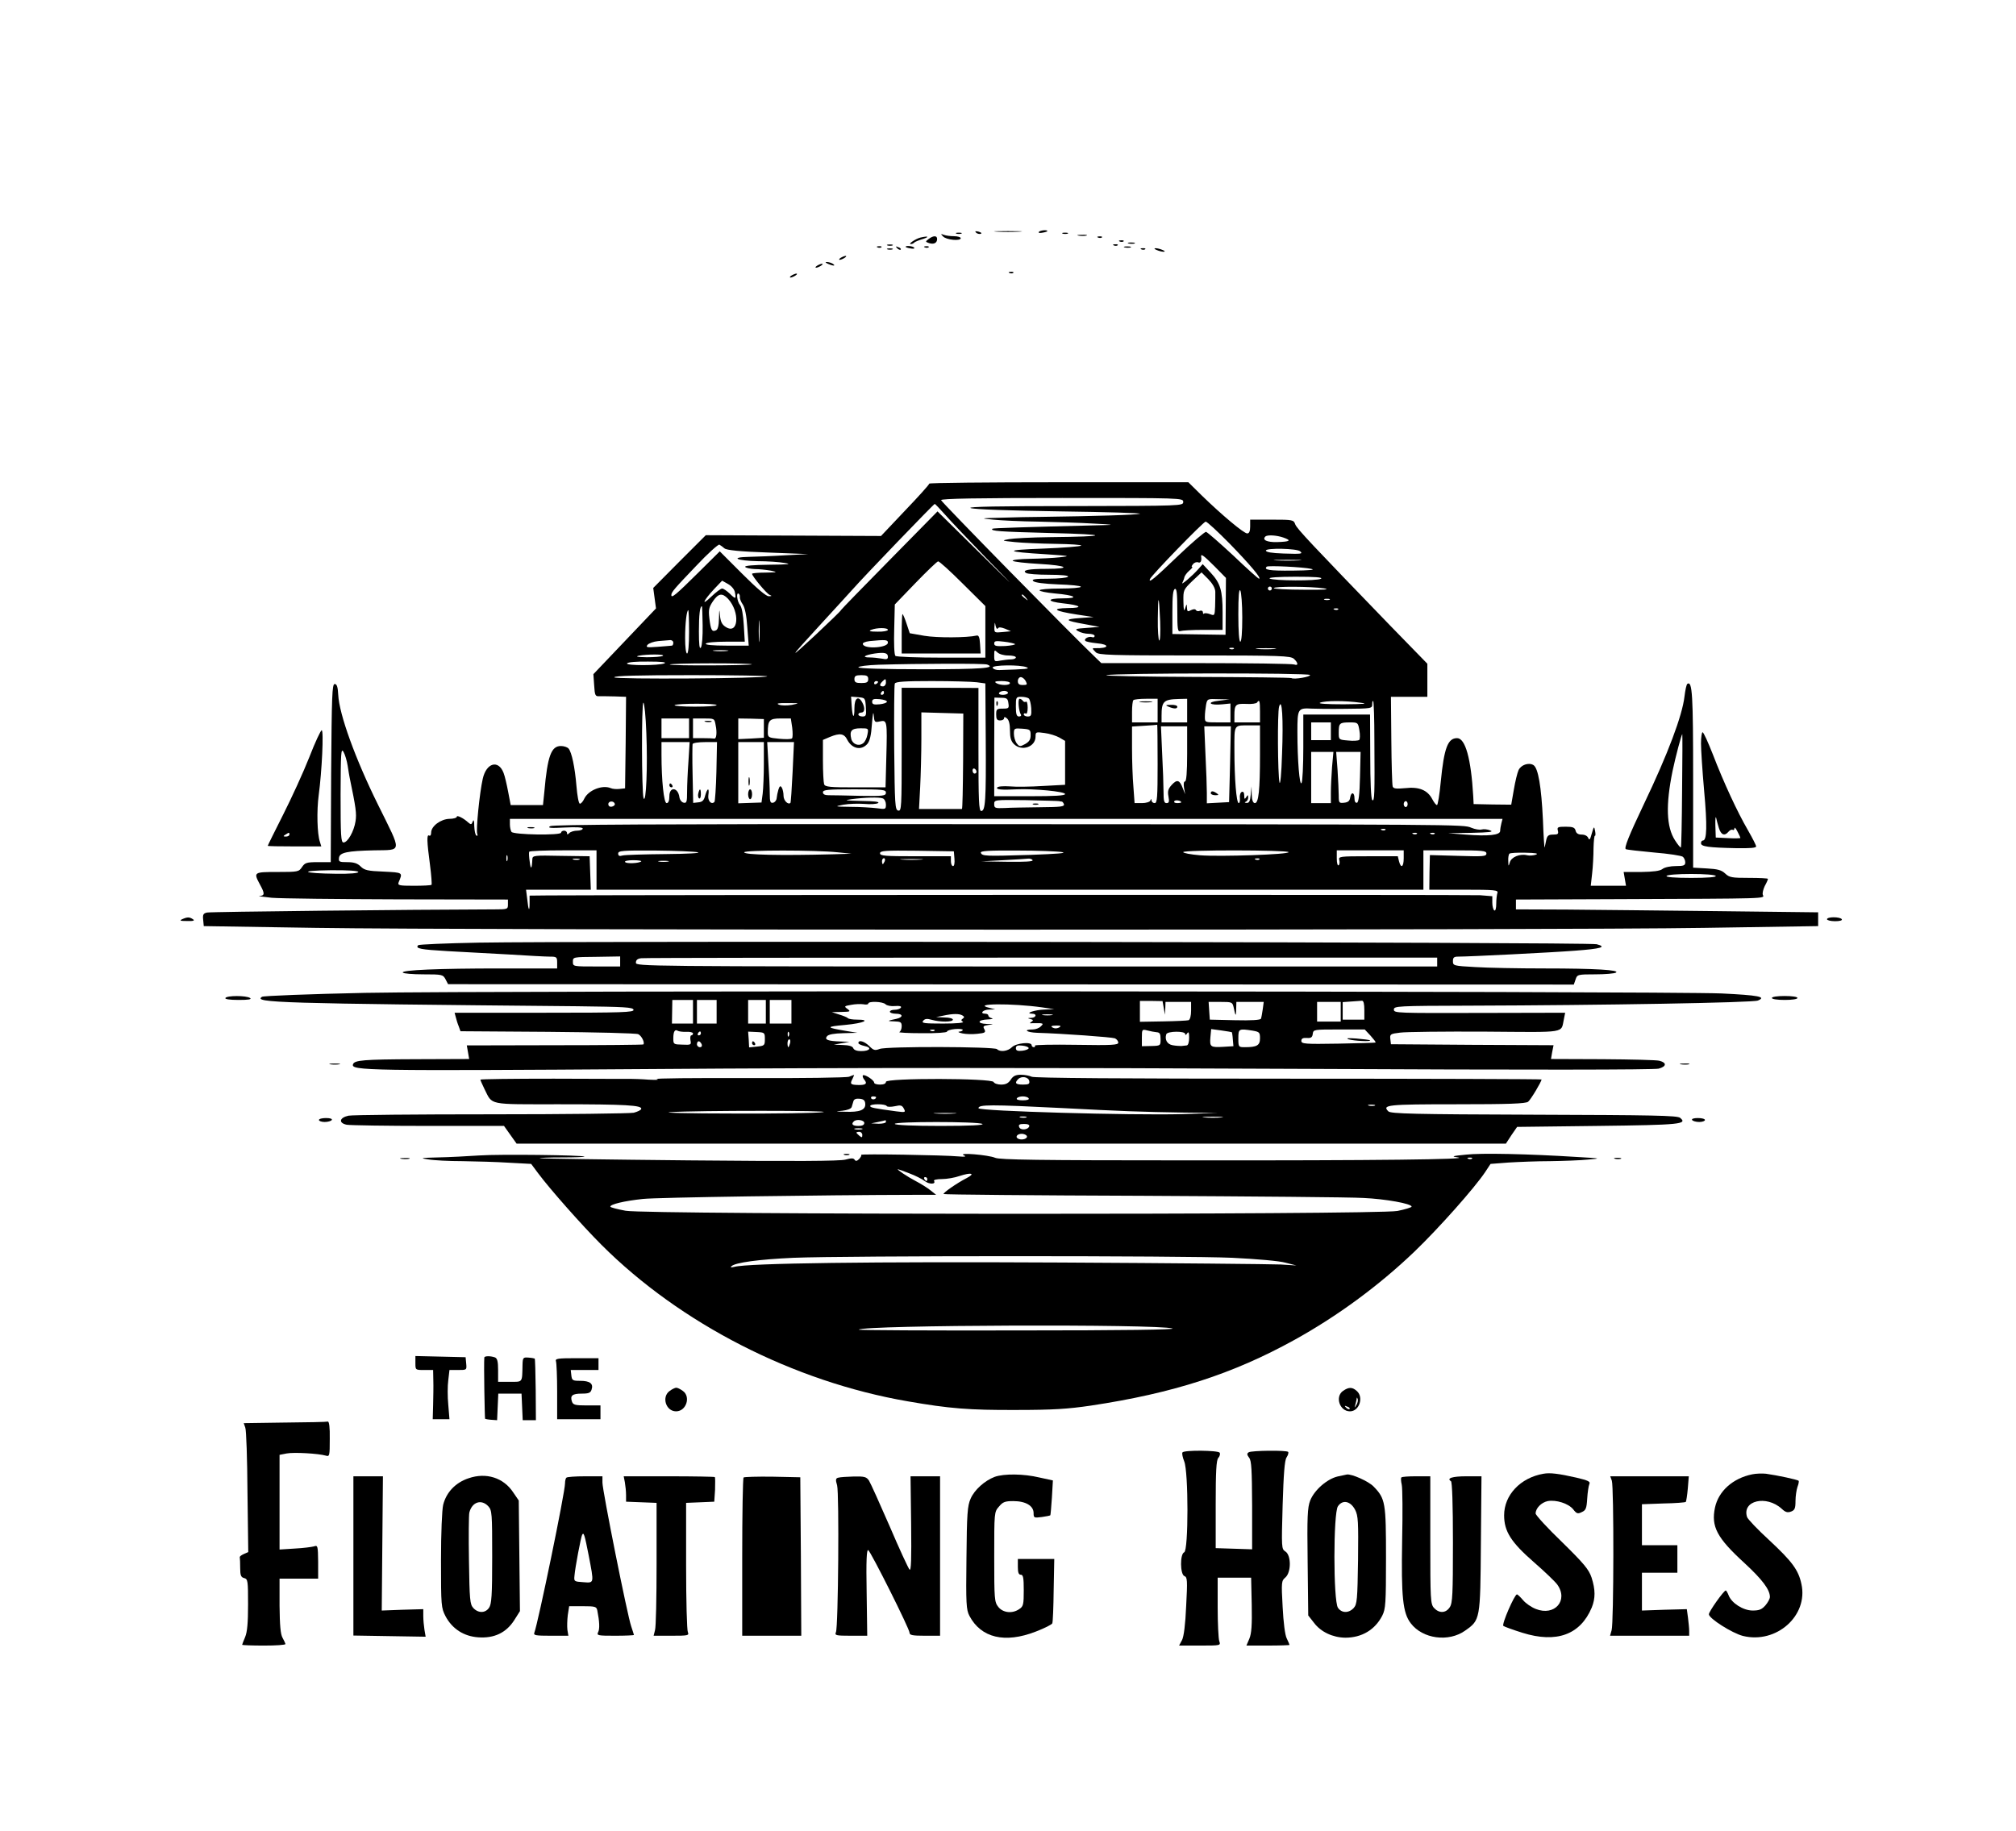 <?xml version="1.0" standalone="no"?>
<!DOCTYPE svg PUBLIC "-//W3C//DTD SVG 20010904//EN"
 "http://www.w3.org/TR/2001/REC-SVG-20010904/DTD/svg10.dtd">
<svg version="1.0" xmlns="http://www.w3.org/2000/svg"
 width="1024pt" height="930pt" viewBox="0 0 1024 930"
 preserveAspectRatio="xMidYMid meet">

<g transform="translate(0,930) scale(0.1,-0.1)"
fill="#000000" stroke="none">
<path d="M4958 8118 c5 -5 16 -8 23 -6 8 3 3 7 -10 11 -17 4 -21 3 -13 -5z"/>
<path d="M5063 8123 c31 -2 83 -2 115 0 31 2 5 3 -58 3 -63 0 -89 -1 -57 -3z"/>
<path d="M5276 8121 c-3 -4 6 -6 19 -3 14 2 25 6 25 8 0 8 -39 4 -44 -5z"/>
<path d="M4858 8113 c6 -2 18 -2 25 0 6 3 1 5 -13 5 -14 0 -19 -2 -12 -5z"/>
<path d="M5398 8113 c6 -2 18 -2 25 0 6 3 1 5 -13 5 -14 0 -19 -2 -12 -5z"/>
<path d="M4790 8099 c16 -18 90 -25 90 -9 0 5 -15 10 -34 10 -19 0 -42 3 -52
7 -16 6 -17 5 -4 -8z"/>
<path d="M5478 8103 c12 -2 30 -2 40 0 9 3 -1 5 -23 4 -22 0 -30 -2 -17 -4z"/>
<path d="M4675 8093 c-24 -6 -64 -33 -49 -33 6 0 14 3 18 8 4 4 24 12 44 18
36 12 26 16 -13 7z"/>
<path d="M4717 8086 c-18 -14 -17 -14 2 -21 25 -8 41 1 41 21 0 18 -19 18 -43
0z"/>
<path d="M5578 8093 c7 -3 16 -2 19 1 4 3 -2 6 -13 5 -11 0 -14 -3 -6 -6z"/>
<path d="M5688 8073 c7 -3 16 -2 19 1 4 3 -2 6 -13 5 -11 0 -14 -3 -6 -6z"/>
<path d="M5733 8063 c9 -2 23 -2 30 0 6 3 -1 5 -18 5 -16 0 -22 -2 -12 -5z"/>
<path d="M4508 8053 c6 -2 18 -2 25 0 6 3 1 5 -13 5 -14 0 -19 -2 -12 -5z"/>
<path d="M5658 8053 c7 -3 16 -2 19 1 4 3 -2 6 -13 5 -11 0 -14 -3 -6 -6z"/>
<path d="M4458 8043 c7 -3 16 -2 19 1 4 3 -2 6 -13 5 -11 0 -14 -3 -6 -6z"/>
<path d="M4557 8039 c7 -7 15 -10 18 -7 3 3 -2 9 -12 12 -14 6 -15 5 -6 -5z"/>
<path d="M4600 8046 c0 -2 11 -6 25 -8 13 -3 22 -1 19 3 -5 9 -44 13 -44 5z"/>
<path d="M4698 8043 c7 -3 16 -2 19 1 4 3 -2 6 -13 5 -11 0 -14 -3 -6 -6z"/>
<path d="M5713 8043 c9 -2 23 -2 30 0 6 3 -1 5 -18 5 -16 0 -22 -2 -12 -5z"/>
<path d="M4508 8033 c6 -2 18 -2 25 0 6 3 1 5 -13 5 -14 0 -19 -2 -12 -5z"/>
<path d="M5798 8033 c7 -3 16 -2 19 1 4 3 -2 6 -13 5 -11 0 -14 -3 -6 -6z"/>
<path d="M5875 8030 c11 -5 27 -9 35 -9 9 0 8 4 -5 9 -11 5 -27 9 -35 9 -9 0
-8 -4 5 -9z"/>
<path d="M4270 7990 c-8 -5 -10 -10 -5 -10 6 0 17 5 25 10 8 5 11 10 5 10 -5
0 -17 -5 -25 -10z"/>
<path d="M4205 7960 c27 -12 43 -12 25 0 -8 5 -22 9 -30 9 -10 0 -8 -3 5 -9z"/>
<path d="M4150 7950 c-8 -5 -10 -10 -5 -10 6 0 17 5 25 10 8 5 11 10 5 10 -5
0 -17 -5 -25 -10z"/>
<path d="M5128 7913 c7 -3 16 -2 19 1 4 3 -2 6 -13 5 -11 0 -14 -3 -6 -6z"/>
<path d="M4020 7900 c-8 -5 -10 -10 -5 -10 6 0 17 5 25 10 8 5 11 10 5 10 -5
0 -17 -5 -25 -10z"/>
<path d="M4720 6843 c0 -5 -55 -66 -123 -137 l-122 -129 -445 2 -445 2 -134
-134 -133 -134 7 -52 7 -52 -159 -167 -159 -167 4 -57 c3 -51 6 -56 25 -55 12
0 48 0 80 -1 l57 -2 -2 -232 -3 -233 -28 -3 c-16 -2 -36 0 -45 4 -42 18 -113
-10 -134 -53 -7 -16 -18 -27 -23 -26 -6 2 -13 42 -17 90 -8 96 -24 171 -40
190 -6 7 -23 13 -39 13 -49 0 -68 -50 -84 -232 l-7 -68 -82 0 -82 0 -13 68
c-7 37 -17 80 -23 95 -26 69 -88 52 -106 -30 -16 -70 -35 -261 -28 -279 3 -8
2 -12 -4 -9 -6 3 -10 25 -11 48 0 29 -3 36 -8 23 -6 -16 -9 -16 -22 -5 -25 23
-59 40 -59 29 0 -5 -17 -10 -37 -10 -44 -1 -93 -37 -93 -70 0 -12 -4 -18 -10
-15 -13 8 -12 -28 4 -148 7 -53 10 -99 8 -102 -3 -3 -43 -5 -90 -5 -76 0 -83
2 -77 18 21 50 23 49 -77 54 -80 3 -97 7 -116 26 -16 16 -34 22 -68 22 -41 0
-45 2 -42 23 4 26 43 34 178 37 145 3 143 -17 21 230 -116 234 -198 461 -203
560 -2 41 -7 55 -18 55 -13 0 -15 -58 -18 -452 l-2 -453 -65 0 c-58 0 -66 -3
-81 -25 -16 -24 -20 -25 -125 -25 -121 0 -122 -1 -89 -63 26 -47 25 -57 -2
-59 -13 0 15 -4 62 -9 47 -4 336 -7 643 -8 l557 -1 0 -25 c0 -24 -2 -25 -67
-25 -432 -1 -1443 -12 -1461 -16 -19 -4 -23 -10 -20 -37 l3 -32 570 -9 c761
-12 6316 -12 7050 0 l580 9 0 35 0 35 -510 6 c-280 3 -626 7 -767 8 l-258 1 0
25 0 25 518 2 c778 3 744 2 736 22 -3 8 2 28 10 45 9 16 16 32 16 36 0 3 -44
5 -97 5 -86 0 -99 2 -120 22 -19 18 -39 23 -93 26 l-70 4 0 450 c0 430 -4 499
-29 484 -5 -3 -11 -32 -15 -65 -11 -96 -84 -291 -206 -546 -78 -164 -101 -223
-92 -229 5 -3 69 -10 143 -17 74 -6 140 -16 147 -22 6 -5 12 -18 12 -28 0 -16
-8 -19 -48 -19 -27 0 -57 -6 -68 -15 -13 -10 -46 -14 -108 -15 l-89 0 6 -35 6
-35 -90 0 -89 0 7 63 c4 34 7 92 7 129 1 36 4 64 7 62 3 -2 4 9 1 24 -5 26 -6
25 -17 -13 -8 -30 -12 -36 -18 -22 -4 10 -17 17 -33 17 -17 0 -28 6 -31 20 -4
16 -14 20 -50 20 -40 0 -45 -2 -40 -20 4 -17 0 -20 -24 -20 -23 0 -30 -5 -35
-27 -3 -16 -7 -32 -8 -38 -2 -5 -6 58 -9 140 -8 168 -24 263 -48 278 -24 15
-64 1 -76 -26 -6 -13 -17 -58 -24 -100 l-13 -75 -95 1 -96 2 -2 40 c-11 191
-40 295 -82 295 -47 0 -66 -49 -83 -222 -6 -65 -15 -118 -19 -118 -5 0 -15 13
-24 30 -24 46 -67 64 -137 56 -45 -4 -60 -3 -64 8 -3 8 -6 114 -7 235 l-2 221
93 0 92 0 0 84 0 84 -188 193 c-400 414 -474 492 -483 515 -8 23 -12 24 -119
24 l-110 0 0 -35 c0 -24 -5 -35 -15 -35 -17 0 -127 92 -230 192 l-69 68 -658
0 c-362 0 -658 -3 -658 -7z m1290 -93 c0 -20 -7 -20 -552 -21 -386 0 -545 -3
-528 -10 15 -7 200 -13 455 -17 237 -3 419 -9 405 -12 -22 -6 -215 -12 -505
-16 -44 0 -132 -2 -195 -4 -113 -3 -114 -3 -45 -10 39 -4 142 -9 230 -10 88
-2 214 -6 280 -10 102 -5 109 -7 45 -8 -402 -10 -556 -15 -559 -18 -13 -12 33
-15 295 -22 305 -7 302 -18 -6 -21 -91 -1 -183 -6 -205 -10 -39 -7 -38 -8 30
-15 39 -4 132 -8 207 -9 76 -1 134 -5 130 -9 -4 -4 -91 -11 -192 -15 -204 -7
-200 -16 15 -29 119 -8 125 -9 70 -15 -33 -4 -102 -7 -153 -8 -51 -1 -91 -5
-88 -10 3 -5 64 -12 136 -16 143 -8 167 -25 35 -25 -91 0 -126 -7 -103 -21 7
-5 59 -9 116 -9 66 0 101 -4 97 -10 -3 -5 -47 -10 -98 -10 -72 0 -88 -3 -79
-12 8 -8 54 -14 127 -17 63 -2 115 -7 115 -12 0 -5 -47 -9 -105 -9 -58 0 -105
-4 -105 -9 0 -5 35 -12 78 -16 104 -9 128 -25 39 -25 -82 0 -81 -16 1 -25 93
-10 108 -24 27 -24 -89 -2 -71 -15 44 -33 l86 -13 -70 -5 c-82 -6 -77 -13 25
-31 l75 -14 -65 -5 c-58 -4 -63 -6 -43 -17 12 -7 35 -13 52 -13 17 0 31 -5 31
-11 0 -6 -6 -9 -13 -6 -17 6 -44 -9 -34 -19 3 -4 29 -9 57 -12 70 -6 64 -27
-7 -25 -17 1 -16 -2 3 -21 14 -14 73 -16 501 -16 439 0 488 -2 505 -17 22 -20
24 -37 2 -29 -10 4 -234 7 -498 7 l-482 0 -29 28 c-124 118 -785 792 -785 800
0 8 189 11 615 11 608 0 615 0 615 -20z m-1212 -62 c25 -29 120 -129 211 -223
164 -168 163 -167 -40 33 l-207 204 -243 -247 c-134 -136 -245 -250 -247 -254
-1 -5 -60 -61 -130 -127 -142 -132 -138 -125 28 56 64 69 135 148 160 175 58
66 413 435 418 435 2 0 25 -24 50 -52z m1448 -150 c103 -106 164 -178 149
-178 -4 0 -63 53 -131 118 -69 64 -131 118 -138 120 -6 1 -70 -53 -140 -120
-123 -118 -153 -143 -145 -120 7 19 272 292 283 292 7 0 62 -51 122 -112z
m273 31 c43 -15 34 -21 -33 -23 -51 -1 -76 11 -59 28 10 10 57 7 92 -5z
m-2839 -55 c11 -9 76 -16 220 -21 l205 -8 -115 -6 c-63 -4 -146 -7 -185 -8
-101 -2 -63 -20 45 -22 47 0 108 -4 135 -9 39 -6 23 -8 -78 -9 -83 -1 -126 -5
-122 -11 3 -5 25 -10 48 -11 23 0 60 -4 82 -8 37 -8 35 -9 -27 -10 -38 0 -68
-3 -68 -6 0 -12 74 -101 89 -107 13 -5 12 -7 -4 -7 -13 -1 -61 40 -135 114
l-114 114 -113 -112 c-110 -109 -133 -128 -133 -110 0 15 17 34 126 148 59 63
113 111 118 108 6 -3 18 -12 26 -19z m2924 -15 c15 -13 7 -14 -86 -11 -59 2
-88 7 -88 15 0 14 159 11 174 -4z m-434 -77 l57 -58 -1 -144 -1 -145 -135 2
-135 2 0 112 c0 81 3 113 13 117 9 3 12 -23 12 -108 0 -98 2 -111 16 -106 9 3
60 6 115 6 l99 0 0 88 c0 112 -11 149 -60 202 l-41 44 -22 -25 c-32 -36 -92
-87 -81 -69 4 8 9 21 10 28 2 7 12 22 25 33 12 10 19 19 14 19 -4 0 -2 6 5 14
6 8 18 12 26 9 12 -5 19 7 15 30 -2 16 14 4 69 -51z m428 31 c-32 -2 -84 -2
-115 0 -32 2 -6 3 57 3 63 0 89 -1 58 -3z m-1708 -118 l115 -114 0 -131 0
-131 -224 0 c-124 0 -228 4 -233 9 -6 6 -8 66 -6 135 l3 126 105 109 c58 60
110 110 115 110 6 1 62 -50 125 -113z m1770 75 c24 -5 -6 -8 -97 -9 -117 -1
-145 4 -129 20 7 7 188 -2 226 -11z m-487 -116 c0 -16 0 -50 -1 -76 -2 -46 -3
-47 -26 -38 -13 5 -27 6 -30 3 -3 -4 -6 -1 -6 6 0 7 -7 11 -15 8 -8 -4 -17 -2
-20 3 -4 7 -13 6 -26 0 -16 -9 -19 -7 -20 12 -1 22 -1 22 -9 -2 -6 -19 -8 -11
-9 34 -1 58 0 60 45 104 l47 44 34 -34 c22 -23 35 -45 36 -64z m537 66 c-18
-12 -242 -11 -261 1 -8 5 44 9 131 9 99 0 140 -3 130 -10z m-2977 -70 c7 -34
3 -35 -26 -6 -15 14 -32 26 -39 26 -7 0 -32 -19 -56 -42 -53 -51 -40 -20 16
40 l40 42 30 -17 c18 -10 33 -28 35 -43z m2727 20 c0 -5 -4 -10 -10 -10 -5 0
-10 5 -10 10 0 6 5 10 10 10 6 0 10 -4 10 -10z m265 1 c34 -6 2 -8 -102 -7
-84 0 -153 4 -153 8 0 10 189 9 255 -1z m-415 -148 c0 -76 -4 -123 -10 -123
-6 0 -10 52 -10 138 0 92 3 132 10 122 5 -8 10 -70 10 -137z m-2552 104 c-1
-7 5 -24 15 -38 11 -17 19 -56 23 -117 l7 -92 -112 0 c-72 0 -110 4 -106 10 3
6 49 10 102 10 l96 0 -5 84 c-3 53 -10 91 -19 102 -15 18 -21 66 -7 58 5 -3 7
-11 6 -17z m-60 -9 c62 -68 53 -185 -12 -143 -19 12 -26 27 -29 58 -3 36 -4
34 -5 -14 -1 -40 -6 -59 -17 -62 -19 -8 -25 3 -32 63 -5 42 -2 55 18 85 28 41
47 44 77 13z m1513 5 c13 -16 12 -17 -3 -4 -10 7 -18 15 -18 17 0 8 8 3 21
-13z m682 -120 c2 -56 0 -100 -5 -97 -4 3 -8 53 -7 112 1 130 6 123 12 -15z
m860 110 c-7 -2 -19 -2 -25 0 -7 3 -2 5 12 5 14 0 19 -2 13 -5z m-3184 -130
c1 -54 -3 -105 -9 -113 -7 -10 -10 15 -10 82 0 84 5 128 15 128 2 0 3 -44 4
-97z m3228 81 c-3 -3 -12 -4 -19 -1 -8 3 -5 6 6 6 11 1 17 -2 13 -5z m-3297
-114 c0 -67 -4 -110 -10 -110 -6 0 -10 33 -10 79 0 74 8 141 16 141 2 0 4 -49
4 -110z m357 -43 c-2 -23 -3 -1 -3 48 0 50 1 68 3 42 2 -26 2 -67 0 -90z
m1211 60 c5 8 16 7 37 -1 l30 -13 -42 -4 c-42 -4 -43 -4 -42 26 2 26 2 27 6 6
3 -13 8 -19 11 -14z m-558 -7 c0 -5 -24 -10 -52 -9 -39 0 -48 3 -33 9 28 12
85 12 85 0z m-1090 -65 c0 -8 -3 -15 -7 -15 -5 -1 -37 -3 -72 -6 -55 -4 -62
-3 -52 10 7 8 31 17 54 19 23 2 50 4 60 5 9 1 17 -5 17 -13z m1090 0 c0 -26
-119 -34 -127 -8 -3 7 10 13 34 16 81 8 93 7 93 -8z m646 -7 c3 -3 -20 -8 -50
-10 -46 -2 -56 0 -56 13 0 13 8 14 50 9 27 -3 52 -9 56 -12z m1111 -24 c-3 -3
-12 -4 -19 -1 -8 3 -5 6 6 6 11 1 17 -2 13 -5z m206 -1 c-24 -2 -62 -2 -85 0
-24 2 -5 4 42 4 47 0 66 -2 43 -4z m-2780 -10 c-18 -2 -48 -2 -65 0 -18 2 -4
4 32 4 36 0 50 -2 33 -4z m1428 -23 c21 0 39 -4 39 -10 0 -5 -11 -10 -24 -10
-13 0 -38 -3 -55 -6 -30 -6 -31 -5 -31 25 0 30 1 31 16 17 9 -9 32 -16 55 -16z
m-611 -7 c0 -12 -7 -14 -31 -9 -17 3 -45 6 -62 6 -42 0 -26 12 26 20 50 7 67
3 67 -17z m-1143 5 c-7 -4 -43 -7 -82 -7 -47 1 -60 3 -40 8 42 8 136 8 122 -1z
m8 -38 c-29 -12 -198 -12 -190 0 4 6 50 10 108 9 66 0 95 -3 82 -9z m444 -5
c-7 -6 -410 -8 -417 -1 -3 3 91 6 208 6 117 0 211 -2 209 -5z m1195 -1 c48
-18 -27 -24 -325 -24 -205 0 -329 4 -329 10 0 5 46 11 103 13 204 6 536 7 551
1z m201 -14 c19 -8 -3 -10 -139 -14 -16 -1 -31 5 -34 12 -4 14 140 16 173 2z
m1439 -39 c6 -9 -81 -24 -94 -16 -4 3 -223 5 -486 6 -264 1 -468 5 -454 9 35
11 1028 12 1034 1z m-2757 -7 c-11 -11 -777 -16 -777 -5 0 8 122 11 392 11
215 0 389 -3 385 -6z m513 -14 c0 -16 -7 -20 -35 -20 -28 0 -35 4 -35 20 0 16
7 20 35 20 28 0 35 -4 35 -20z m800 -10 c9 -18 8 -20 -15 -20 -18 0 -25 5 -25
20 0 11 7 20 15 20 8 0 19 -9 25 -20z m-710 -8 c0 -10 -7 -19 -15 -19 -18 0
-19 9 -3 25 16 16 18 15 18 -6z m-40 4 c0 -3 -4 -8 -10 -11 -5 -3 -10 -1 -10
4 0 6 5 11 10 11 6 0 10 -2 10 -4z m501 -2 l44 -6 2 -287 c2 -311 -2 -361 -23
-361 -12 0 -14 52 -14 313 l0 312 -195 1 -195 0 0 -314 c0 -293 -1 -313 -17
-310 -17 3 -18 27 -21 318 -1 173 0 320 3 327 3 10 50 13 188 13 101 0 204 -3
228 -6z m169 -4 c0 -13 -50 -13 -70 0 -11 7 -4 10 28 10 23 0 42 -4 42 -10z
m-640 -50 c0 -5 -5 -10 -11 -10 -5 0 -7 5 -4 10 3 6 8 10 11 10 2 0 4 -4 4
-10z m630 0 c0 -5 -12 -10 -26 -10 -14 0 -23 4 -19 10 3 6 15 10 26 10 10 0
19 -4 19 -10z m-722 -72 c3 -43 1 -48 -17 -48 -12 0 -21 5 -21 10 0 6 7 10 15
10 17 0 20 23 5 51 -20 37 -40 23 -40 -28 0 -59 -10 -51 -14 11 l-3 47 36 -3
c35 -3 36 -4 39 -50z m724 20 c4 -26 2 -28 -29 -28 -30 0 -33 -3 -33 -30 0
-23 4 -30 20 -30 11 0 20 5 20 11 0 8 5 8 15 -1 10 -8 15 -30 15 -61 0 -36 5
-54 20 -69 39 -39 110 -15 110 38 0 24 2 24 46 18 25 -3 59 -14 75 -23 l29
-17 0 -112 0 -111 -112 -6 c-62 -4 -139 -5 -170 -2 -32 2 -60 0 -63 -6 -7 -10
23 -13 99 -9 86 4 246 -11 246 -24 0 -8 -52 -11 -180 -11 l-180 0 0 250 1 251
34 -1 c29 0 34 -4 37 -27z m103 24 c6 -4 11 -26 13 -49 2 -37 0 -43 -18 -43
-11 0 -20 5 -20 11 0 5 5 7 10 4 6 -4 10 8 10 30 0 20 -4 34 -9 30 -5 -3 -12
-1 -16 5 -3 5 -11 10 -16 10 -10 0 -5 -63 7 -81 3 -5 -2 -9 -10 -9 -12 0 -16
11 -16 50 0 48 1 50 28 50 15 0 32 -4 37 -8z m-720 -17 c0 -5 -17 -11 -37 -13
-30 -3 -38 0 -38 13 0 13 8 16 38 13 20 -2 37 -7 37 -13z m1375 -45 l0 -60
-65 0 -65 0 0 53 c0 30 3 57 7 60 3 4 33 7 65 7 l58 0 0 -60z m150 0 l0 -60
-65 0 -65 0 0 33 c0 74 10 84 88 86 l42 1 0 -60z m160 50 c-65 -7 -46 -25 20
-18 l40 4 0 -48 0 -48 -65 0 c-65 0 -65 0 -65 29 0 16 3 43 6 60 6 31 7 31 63
29 l56 -1 -55 -7z m210 -55 l0 -55 -65 0 -65 0 0 34 c0 57 6 62 60 60 27 -2
52 2 55 7 12 18 15 8 15 -46z m510 45 c42 -5 23 -7 -85 -8 -86 0 -132 3 -120
8 24 11 130 11 205 0z m71 -186 c2 -281 1 -320 -11 -308 -6 6 -10 93 -10 222
l-1 212 -169 0 -170 0 0 -167 c0 -93 -4 -174 -9 -181 -10 -17 -21 115 -21 260
0 118 2 122 73 118 17 -1 94 -2 170 -1 134 1 137 2 137 23 0 12 2 19 5 16 3
-3 6 -90 6 -194z m-3698 32 c7 -168 -1 -363 -14 -331 -10 27 -11 485 -1 485 5
0 12 -69 15 -154z m357 142 c0 -5 -51 -8 -112 -8 -62 0 -108 4 -101 8 15 9
213 9 213 0z m382 1 c-24 -4 -52 -4 -65 1 -16 6 -5 9 43 8 63 0 64 0 22 -9z
m2490 -249 c-3 -100 -9 -162 -13 -145 -9 40 -11 354 -2 385 15 51 22 -63 15
-240z m-2043 165 c37 8 38 4 33 -182 l-4 -153 -153 0 c-130 0 -154 2 -159 16
-3 9 -6 63 -6 120 l0 105 35 15 c51 21 73 18 89 -15 24 -45 70 -55 101 -21 13
15 20 43 24 103 4 49 7 67 9 44 3 -36 5 -38 31 -32z m423 -203 c-1 -133 -3
-242 -6 -242 -4 0 -54 0 -112 0 l-106 0 6 113 c3 61 6 172 6 245 l0 133 106
-3 107 -3 -1 -243z m-1392 168 l0 -50 -70 0 -70 0 0 50 0 50 70 0 70 0 0 -50z
m135 16 c8 -38 4 -72 -8 -68 -4 1 -29 2 -57 2 l-50 0 0 50 0 50 55 0 c54 0 54
0 60 -34z m245 -16 l0 -48 -65 -4 -65 -3 0 53 0 52 65 -1 65 -2 0 -47z m144 3
c3 -26 3 -50 -1 -54 -5 -5 -34 -5 -66 -2 -53 5 -57 7 -57 32 0 62 8 71 65 71
l52 0 7 -47z m2736 -18 l0 -45 -50 0 -50 0 0 45 0 45 50 0 50 0 0 -45z m145 4
c4 -22 3 -44 -1 -48 -5 -4 -30 -6 -56 -3 -48 4 -48 4 -48 41 0 47 4 51 56 51
42 0 42 -1 49 -41z m-1025 -169 c0 -171 -2 -200 -15 -200 -8 0 -15 6 -16 13 0
10 -2 10 -6 0 -2 -7 -22 -13 -42 -13 l-38 0 -6 83 c-4 45 -7 132 -7 194 l0
112 63 4 c34 2 63 4 65 5 1 1 2 -88 2 -198z m520 44 c0 -178 -7 -244 -26 -244
-9 0 -15 14 -16 43 l-1 42 -4 -42 c-3 -33 -8 -43 -21 -42 -10 0 -12 3 -4 6 6
2 12 12 12 21 0 15 -2 15 -10 2 -8 -12 -10 -10 -10 8 0 15 -5 22 -12 19 -7 -2
-12 -16 -10 -31 1 -14 -1 -26 -6 -26 -12 0 -22 125 -22 271 0 132 -5 124 82
124 l48 0 0 -151z m-370 6 c0 -94 -4 -140 -11 -140 -6 0 -8 -12 -5 -32 l6 -33
-12 30 c-16 43 -29 47 -56 18 -19 -21 -22 -33 -17 -59 5 -27 3 -34 -10 -34
-12 0 -15 12 -15 58 0 33 -3 120 -7 195 l-6 137 66 0 67 0 0 -140z m218 -52
l-5 -193 -56 -3 -57 -3 0 53 c0 29 -3 117 -7 196 l-6 142 68 0 67 0 -4 -192z
m-1842 150 c-3 -18 -13 -38 -22 -44 -22 -17 -53 -5 -60 22 -10 41 1 54 47 54
41 0 41 0 35 -32z m829 -3 c0 -22 -7 -33 -28 -45 -26 -14 -29 -14 -43 4 -8 11
-14 33 -14 48 0 28 2 29 43 26 39 -3 42 -5 42 -33z m3309 -281 c-1 -157 -4
-287 -6 -289 -2 -3 -16 14 -30 36 -44 68 -48 179 -12 354 15 71 45 185 49 185
1 0 1 -129 -1 -286z m-5047 149 c-4 -54 -7 -124 -7 -156 0 -50 -2 -58 -17 -55
-10 2 -20 14 -22 28 -7 51 -51 55 -51 5 0 -23 -5 -35 -14 -35 -14 0 -26 115
-26 247 l0 63 72 0 71 0 -6 -97z m142 -52 c-2 -82 -7 -152 -10 -155 -16 -16
-35 6 -31 34 6 40 -5 38 -16 -1 -6 -25 -14 -33 -34 -35 l-27 -3 -3 145 c-2 79
-1 149 0 154 2 6 31 10 64 10 l60 0 -3 -149z m241 40 c0 -59 -3 -128 -6 -153
l-6 -45 -59 -2 -59 -2 0 156 0 155 65 0 65 0 0 -109z m146 -43 c-4 -84 -9
-155 -11 -157 -12 -11 -35 12 -35 36 0 15 -4 34 -9 42 -7 11 -11 8 -17 -10 -4
-13 -8 -33 -9 -44 -1 -11 -9 -21 -18 -23 -14 -3 -17 5 -17 46 0 27 -3 97 -7
155 l-6 107 68 0 68 0 -7 -152z m-2260 32 c4 -25 8 -52 10 -60 32 -154 36
-183 30 -222 -8 -52 -40 -108 -61 -108 -13 0 -15 32 -15 243 1 214 2 239 15
217 8 -14 17 -45 21 -70z m5000 -7 c-3 -42 -6 -100 -6 -130 l0 -53 -50 0 -50
0 0 130 0 130 56 0 57 0 -7 -77z m142 -50 c-2 -90 -7 -128 -15 -131 -8 -2 -13
6 -13 22 0 32 -17 35 -22 4 -2 -17 -11 -24 -30 -26 -26 -3 -28 -1 -28 36 0 21
-3 80 -6 130 l-7 92 62 0 62 0 -3 -127z m-1948 26 c0 -5 -4 -9 -10 -9 -5 0
-10 7 -10 16 0 8 5 12 10 9 6 -3 10 -10 10 -16z m-460 -106 c0 -16 -12 -18
-132 -16 -73 2 -145 3 -160 3 -18 0 -28 5 -28 15 0 13 24 15 160 15 146 0 160
-2 160 -17z m-16 -29 c9 -3 16 -18 16 -31 0 -25 -2 -25 -46 -19 -26 3 -86 7
-133 7 -83 1 -84 2 -36 11 28 5 75 6 105 4 30 -3 62 -1 70 4 10 7 -18 10 -85
11 -83 2 -91 3 -50 9 69 9 140 11 159 4z m896 -14 c3 -1 8 -2 12 -2 3 1 9 -5
12 -13 4 -13 -14 -15 -122 -16 -70 -1 -151 -2 -179 -4 -49 -2 -53 0 -53 20 0
22 1 22 163 20 89 -2 164 -4 167 -5z m620 -6 c0 -2 -9 -4 -21 -4 -11 0 -18 4
-14 10 5 8 35 3 35 -6z m-2877 -9 c1 -5 -6 -11 -15 -13 -11 -2 -18 3 -18 13 0
17 30 18 33 0z m4027 0 c0 -8 -4 -15 -10 -15 -5 0 -10 7 -10 15 0 8 5 15 10
15 6 0 10 -7 10 -15z m476 -98 c-3 -12 -6 -29 -6 -38 0 -22 -60 -28 -175 -19
l-90 7 120 2 c91 2 114 5 95 12 -14 6 -33 8 -44 5 -11 -3 -34 1 -53 9 -40 17
-30 17 -2688 18 -1464 1 -1975 -2 -1990 -10 -16 -9 0 -11 73 -7 61 3 92 1 92
-5 0 -6 -13 -11 -28 -11 -15 0 -33 -5 -40 -12 -9 -9 -12 -9 -12 0 0 7 -7 12
-15 12 -8 0 -15 -5 -15 -10 0 -15 -243 -11 -252 4 -4 6 -8 23 -8 38 l0 28
2521 0 2521 0 -6 -23z m-589 -33 c-3 -3 -12 -4 -19 -1 -8 3 -5 6 6 6 11 1 17
-2 13 -5z m160 -20 c-3 -3 -12 -4 -19 -1 -8 3 -5 6 6 6 11 1 17 -2 13 -5z m90
0 c-3 -3 -12 -4 -19 -1 -8 3 -5 6 6 6 11 1 17 -2 13 -5z m-4257 -184 l0 -100
2100 0 2100 0 0 100 0 100 160 0 c141 0 160 -2 160 -16 0 -15 -16 -16 -144
-12 l-143 4 -2 -88 -1 -88 176 0 c157 0 175 -2 170 -16 -3 -9 -6 -34 -6 -55 0
-24 -4 -38 -10 -34 -5 3 -10 21 -10 39 l0 33 -62 5 c-47 3 -4185 2 -4735 -1
l-93 -1 0 -37 c0 -49 -6 -39 -12 20 l-6 47 165 0 164 0 -3 85 -3 85 -145 2
c-138 3 -145 2 -146 -17 -2 -50 -8 -56 -13 -15 -4 25 -5 48 -3 53 2 4 79 7
173 7 l169 0 0 -100z m515 90 c17 -4 -53 -8 -165 -9 -107 -1 -205 -4 -217 -7
-17 -5 -23 -2 -23 10 0 14 21 16 188 15 103 -1 201 -5 217 -9z m710 0 l70 -7
-95 -3 c-264 -7 -450 -3 -450 10 0 12 364 12 475 0z m593 -32 c2 -22 -1 -38
-7 -38 -6 0 -11 11 -11 25 l0 25 -180 0 c-154 0 -180 2 -180 15 0 13 25 15
188 13 l187 -3 3 -37z m547 33 c27 -5 -25 -9 -160 -14 -229 -7 -247 -7 -253
11 -3 9 38 12 185 11 103 0 206 -4 228 -8z m1150 0 c7 -12 -349 -24 -450 -16
-47 4 -85 11 -85 16 0 12 528 11 535 0z m585 -31 c0 -45 -14 -54 -24 -15 l-6
25 -151 0 c-146 0 -151 -1 -146 -20 3 -11 1 -23 -4 -26 -5 -3 -9 13 -9 35 l0
41 170 0 170 0 0 -40z m671 18 c-12 -4 -32 -6 -44 -3 -37 9 -81 -9 -88 -36 -7
-22 -7 -22 -8 7 -1 17 2 34 6 37 3 4 40 6 81 5 54 -1 69 -4 53 -10z m-5224
-30 c-3 -7 -5 -2 -5 12 0 14 2 19 5 13 2 -7 2 -19 0 -25z m366 5 c-7 -2 -21
-2 -30 0 -10 3 -4 5 12 5 17 0 24 -2 18 -5z m1551 -8 c-4 -8 -8 -15 -10 -15
-2 0 -4 7 -4 15 0 8 4 15 10 15 5 0 7 -7 4 -15z m184 8 c-27 -2 -69 -2 -95 0
-27 2 -5 3 47 3 52 0 74 -1 48 -3z m567 -3 c4 -7 -40 -9 -127 -8 l-133 2 110
6 c61 3 118 7 127 8 9 1 20 -2 23 -8z m1152 4 c-3 -3 -12 -4 -19 -1 -8 3 -5 6
6 6 11 1 17 -2 13 -5z m-3140 -10 c-10 -10 -77 -13 -82 -3 -4 5 15 9 41 9 26
0 45 -3 41 -6z m136 -1 c-13 -2 -33 -2 -45 0 -13 2 -3 4 22 4 25 0 35 -2 23
-4z m-1573 -53 c0 -6 -43 -10 -112 -9 -173 2 -197 16 -30 18 89 1 142 -3 142
-9z m6895 -20 c4 -6 -40 -10 -125 -10 -85 0 -129 4 -125 10 4 6 57 10 125 10
68 0 121 -4 125 -10z"/>
<path d="M4580 6080 l0 -100 201 0 200 0 -3 48 c-2 36 -7 46 -18 43 -48 -11
-200 -12 -265 -1 l-74 13 -16 48 c-9 27 -18 49 -21 49 -2 0 -4 -45 -4 -100z"/>
<path d="M5061 5724 c0 -11 3 -14 6 -6 3 7 2 16 -1 19 -3 4 -6 -2 -5 -13z"/>
<path d="M5793 5733 c15 -2 39 -2 55 0 15 2 2 4 -28 4 -30 0 -43 -2 -27 -4z"/>
<path d="M5935 5710 c28 -12 45 -12 45 0 0 6 -15 10 -32 9 -28 0 -30 -2 -13
-9z"/>
<path d="M3583 5633 c9 -2 23 -2 30 0 6 3 -1 5 -18 5 -16 0 -22 -2 -12 -5z"/>
<path d="M6150 5270 c0 -5 10 -10 23 -10 18 0 19 2 7 10 -19 13 -30 13 -30 0z"/>
<path d="M3400 5310 c0 -5 5 -10 11 -10 5 0 7 5 4 10 -3 6 -8 10 -11 10 -2 0
-4 -4 -4 -10z"/>
<path d="M3547 5270 c-3 -11 -1 -23 4 -26 5 -3 9 6 9 20 0 31 -6 34 -13 6z"/>
<path d="M3802 5330 c0 -19 2 -27 5 -17 2 9 2 25 0 35 -3 9 -5 1 -5 -18z"/>
<path d="M3800 5265 c0 -14 5 -25 10 -25 6 0 10 11 10 25 0 14 -4 25 -10 25
-5 0 -10 -11 -10 -25z"/>
<path d="M5248 5213 c6 -2 18 -2 25 0 6 3 1 5 -13 5 -14 0 -19 -2 -12 -5z"/>
<path d="M2683 5093 c9 -2 23 -2 30 0 6 3 -1 5 -18 5 -16 0 -22 -2 -12 -5z"/>
<path d="M1571 5453 c-30 -76 -90 -207 -133 -292 -43 -85 -78 -156 -78 -158 0
-2 61 -3 136 -3 l136 0 -7 23 c-14 40 -17 157 -6 239 16 119 26 328 15 328 -5
0 -34 -62 -63 -137z m-101 -393 c0 -5 -8 -10 -17 -10 -15 0 -16 2 -3 10 19 12
20 12 20 0z"/>
<path d="M8640 5523 c0 -32 7 -140 16 -241 16 -176 14 -252 -6 -252 -6 0 -10
-6 -10 -14 0 -17 39 -22 178 -25 70 -1 102 1 102 9 0 6 -19 43 -42 83 -53 91
-123 242 -178 385 -24 61 -47 112 -52 112 -4 0 -8 -26 -8 -57z m91 -430 c11
-35 29 -42 49 -18 7 8 16 12 21 9 5 -3 9 1 9 8 0 7 7 0 15 -16 8 -15 15 -30
15 -33 0 -2 -28 -3 -62 -1 l-63 3 -2 60 c-1 33 1 51 4 40 2 -11 9 -35 14 -52z"/>
<path d="M925 4630 c-15 -7 -9 -9 25 -9 33 -1 41 2 30 9 -18 12 -28 12 -55 0z"/>
<path d="M9280 4630 c0 -5 18 -10 41 -10 24 0 38 4 34 10 -3 6 -22 10 -41 10
-19 0 -34 -4 -34 -10z"/>
<path d="M2428 4511 c-163 -3 -300 -9 -304 -13 -16 -17 12 -22 149 -30 78 -4
219 -12 312 -17 94 -6 187 -11 208 -11 34 0 37 -2 37 -30 l0 -30 -288 0 c-315
0 -504 -8 -496 -21 3 -5 50 -9 104 -9 96 0 100 -1 113 -25 l13 -25 2859 -1
2859 -1 9 26 c8 25 11 26 100 26 51 0 98 4 105 9 22 13 -105 21 -363 21 -132
0 -291 3 -352 7 -110 6 -113 7 -113 30 0 18 5 23 26 23 57 0 477 21 592 30
135 10 166 19 112 33 -39 11 -5197 17 -5682 8z m722 -96 l0 -25 -120 0 c-120
0 -120 0 -120 24 0 24 0 24 120 25 l120 2 0 -26z m4150 -3 l0 -22 -2035 0
c-2001 0 -2035 1 -2035 19 0 14 8 21 28 23 15 2 930 3 2034 3 l2008 0 0 -23z"/>
<path d="M1855 4256 c-280 -6 -516 -15 -524 -20 -47 -30 84 -34 1600 -48 243
-3 284 -5 287 -18 2 -13 -54 -15 -453 -15 l-456 0 6 -22 c3 -12 9 -33 15 -47
l9 -25 443 -3 c244 -2 451 -7 460 -12 17 -8 34 -43 26 -52 -2 -2 -205 -4 -450
-4 l-447 -1 6 -34 6 -35 -269 -1 c-270 -1 -314 -5 -321 -26 -11 -32 69 -34
1524 -24 930 7 2097 7 3260 1 1205 -6 1824 -5 1848 1 40 11 42 30 4 40 -13 4
-143 7 -288 8 l-263 1 6 35 7 35 -413 2 -413 3 -3 26 c-3 25 0 27 50 33 29 4
224 6 432 5 424 -3 383 -10 400 66 l6 30 -435 -1 c-419 -1 -435 -1 -435 17 0
18 15 19 388 20 671 2 1436 15 1461 26 46 19 1 27 -184 36 -282 12 -6297 15
-6890 3z m1665 -96 l0 -60 -54 0 -53 0 1 60 1 60 53 0 52 0 0 -60z m120 0 l0
-60 -50 0 -50 0 0 60 0 60 50 0 50 0 0 -60z m250 0 l0 -60 -45 0 -45 0 0 60 0
60 45 0 45 0 0 -60z m130 0 l0 -60 -55 0 -55 0 0 60 0 60 55 0 55 0 0 -60z
m1891 20 l6 -35 2 33 1 32 65 0 65 0 0 -44 c0 -26 -5 -46 -13 -49 -7 -2 -65
-5 -130 -6 l-117 -2 0 53 0 53 58 0 57 -1 6 -34z m1019 -12 l0 -48 -55 0 -55
0 0 44 0 45 43 3 c23 2 48 3 55 4 8 0 12 -15 12 -48z m-2432 30 c7 -7 29 -11
48 -9 24 2 34 -1 30 -8 -4 -6 -18 -11 -32 -11 -13 0 -24 -4 -24 -10 0 -5 14
-10 30 -10 38 0 39 -18 3 -26 -48 -10 -49 -12 -10 -13 32 -1 37 -4 37 -25 0
-13 -6 -27 -12 -29 -7 -3 44 -6 115 -6 70 -1 127 3 127 8 0 5 18 11 40 13 22
2 40 0 40 -4 0 -5 -8 -8 -17 -9 -10 -1 -3 -5 15 -9 18 -4 52 -5 77 -2 39 4 43
7 35 23 -9 15 -5 18 22 22 28 3 27 4 -10 5 -52 2 -47 21 6 23 20 1 29 3 20 6
-10 2 -18 9 -18 14 0 5 -7 9 -15 9 -30 0 -14 20 18 21 l32 1 -30 8 c-94 22
115 24 270 2 l60 -9 -50 -2 c-48 -1 -104 -20 -62 -21 25 0 21 -20 -5 -21 -20
-1 -20 -2 -4 -6 15 -4 16 -7 5 -14 -11 -7 -9 -9 6 -7 11 0 28 0 38 0 16 -2 17
-4 3 -17 -8 -8 -26 -15 -40 -15 -52 0 -32 -15 22 -17 132 -4 378 -22 395 -28
9 -4 17 -14 17 -22 0 -12 -31 -14 -214 -11 -118 2 -212 0 -209 -4 2 -5 -1 -8
-6 -8 -6 0 -11 5 -11 10 0 19 -79 11 -100 -10 -21 -21 -60 -26 -76 -10 -13 13
-561 15 -596 1 -24 -9 -31 -7 -52 14 -25 25 -56 34 -56 16 0 -5 14 -11 31 -15
40 -8 28 -26 -17 -26 -22 0 -37 6 -40 15 -4 10 -22 15 -53 16 l-46 2 40 7 40
7 -47 2 c-63 2 -82 9 -67 27 8 9 36 14 83 15 l71 2 -55 9 c-107 18 -108 22 -7
31 95 9 134 27 59 27 -21 0 -42 3 -46 8 -4 4 -24 12 -44 18 l-37 12 49 1 c45
1 48 2 31 15 -19 13 -17 15 18 21 20 4 48 5 62 3 14 -3 25 -1 25 3 0 14 74 11
88 -3z m1768 -15 c10 -48 12 -49 13 -10 l1 37 69 0 70 0 -5 -37 c-3 -21 -7
-43 -9 -48 -2 -7 -49 -10 -131 -8 l-129 3 -3 45 -3 45 60 0 c58 0 61 -1 67
-27z m544 -23 l0 -50 -60 0 -60 0 0 50 0 50 60 0 60 0 0 -50z m-1921 -19 c10
-6 10 -10 1 -16 -9 -6 -9 -10 1 -16 8 -5 -32 -9 -100 -9 -97 0 -112 2 -102 14
9 11 20 12 44 5 42 -12 107 -12 107 1 0 6 -19 11 -42 11 l-43 2 35 7 c50 11
83 11 99 1z m454 2 c-13 -2 -33 -2 -45 0 -13 2 -3 4 22 4 25 0 35 -2 23 -4z
m38 -62 c-8 -5 -20 -7 -28 -4 -21 8 -15 13 15 13 20 0 23 -3 13 -9z m-1894
-23 c18 1 33 -3 33 -8 0 -6 -4 -10 -9 -10 -4 0 -6 -11 -4 -24 5 -24 3 -25 -41
-23 -45 1 -46 2 -46 32 0 35 8 48 23 38 6 -3 25 -6 44 -5z m1260 6 c-3 -3 -12
-4 -19 -1 -8 3 -5 6 6 6 11 1 17 -2 13 -5z m1128 -8 c16 -1 20 -8 20 -35 0
-33 0 -34 -48 -35 l-47 -1 0 44 c0 42 1 43 28 36 15 -4 36 -8 47 -9z m382 0
c1 -1 4 -18 5 -37 l3 -34 -49 -3 c-68 -4 -72 -1 -68 48 l4 42 52 -7 c28 -4 52
-8 53 -9z m106 8 c34 -6 37 -9 37 -39 0 -36 -16 -45 -77 -45 -32 0 -33 1 -33
45 0 49 2 50 73 39z m598 -25 c16 -18 28 -33 26 -35 -1 -2 -87 -4 -190 -6
-170 -3 -187 -1 -187 14 0 12 8 16 27 15 22 -2 29 3 31 21 3 22 6 22 134 22
l130 0 29 -31z m-3401 11 c0 -5 -5 -10 -11 -10 -5 0 -7 5 -4 10 3 6 8 10 11
10 2 0 4 -4 4 -10z m325 -29 c0 -32 -2 -34 -40 -38 l-40 -4 -2 40 -3 40 43 -2
c41 -2 42 -3 42 -36z m122 17 c-3 -8 -6 -5 -6 6 -1 11 2 17 5 13 3 -3 4 -12 1
-19z m2013 9 c0 -7 4 -6 10 3 7 11 10 5 10 -22 0 -23 -5 -38 -12 -39 -7 -1
-20 -2 -28 -3 -8 0 -28 1 -44 4 -28 5 -41 29 -32 56 6 16 96 17 96 1z m-2007
-47 c-3 -11 -7 -20 -9 -20 -2 0 -4 9 -4 20 0 11 4 20 9 20 5 0 7 -9 4 -20z
m-449 -5 c3 -9 0 -15 -9 -15 -8 0 -15 7 -15 15 0 8 4 15 9 15 5 0 11 -7 15
-15z m1661 -20 c0 -5 -15 -11 -32 -13 -25 -3 -33 1 -33 13 0 12 8 16 33 13 17
-2 32 -7 32 -13z"/>
<path d="M6850 4020 c26 -8 117 -13 109 -5 -3 2 -34 6 -69 9 -42 3 -56 2 -40
-4z"/>
<path d="M3820 4000 c0 -5 5 -10 11 -10 5 0 7 5 4 10 -3 6 -8 10 -11 10 -2 0
-4 -4 -4 -10z"/>
<path d="M1145 4230 c-4 -6 21 -10 67 -10 51 0 68 3 58 10 -20 13 -117 13
-125 0z"/>
<path d="M9000 4230 c0 -6 28 -10 65 -10 37 0 65 4 65 10 0 6 -28 10 -65 10
-37 0 -65 -4 -65 -10z"/>
<path d="M1678 3893 c12 -2 32 -2 45 0 12 2 2 4 -23 4 -25 0 -35 -2 -22 -4z"/>
<path d="M8538 3893 c12 -2 30 -2 40 0 9 3 -1 5 -23 4 -22 0 -30 -2 -17 -4z"/>
<path d="M4313 3830 c-12 -5 -243 -8 -514 -7 -271 1 -480 -1 -463 -5 16 -4 -2
-5 -41 -3 -38 3 -79 4 -90 4 -11 0 -188 0 -392 1 -205 0 -373 -2 -373 -5 0 -3
10 -25 21 -48 42 -83 13 -77 379 -77 338 0 423 -5 417 -24 -2 -6 -19 -14 -38
-19 -19 -4 -344 -8 -724 -8 -379 0 -706 -3 -725 -7 -46 -10 -52 -37 -9 -46 17
-3 204 -6 415 -6 l384 0 32 -45 32 -45 2512 0 2513 0 28 43 29 42 411 5 c418
5 456 9 417 41 -14 12 -136 14 -742 16 -612 2 -728 5 -740 17 -33 33 -6 36
347 36 263 0 351 3 363 13 13 10 68 102 68 113 0 2 -579 4 -1286 4 -838 0
-1292 3 -1304 10 -10 5 -35 10 -54 10 -27 0 -40 -6 -52 -25 -12 -18 -25 -25
-49 -25 -18 0 -35 6 -38 13 -8 20 -547 21 -547 1 0 -9 -11 -14 -30 -14 -16 0
-30 4 -30 10 0 13 -49 44 -57 37 -3 -4 0 -13 7 -22 17 -20 8 -28 -31 -27 -39
1 -43 5 -29 31 6 12 9 21 8 20 -2 0 -13 -4 -25 -9z m915 -22 c3 -15 -4 -18
-32 -18 -38 0 -44 8 -24 28 17 17 52 11 56 -10z m-778 -82 c0 -11 -19 -15 -25
-6 -3 5 1 10 9 10 9 0 16 -2 16 -4z m775 -6 c4 -6 -8 -10 -30 -10 -22 0 -34 4
-30 10 3 6 17 10 30 10 13 0 27 -4 30 -10z m-830 -28 c2 -31 -28 -43 -103 -40
-51 1 -52 2 -14 5 26 3 45 10 48 19 2 8 6 21 9 30 3 10 14 14 32 12 20 -2 27
-9 28 -26z m109 -11 c3 -5 21 -5 41 -1 30 7 37 5 46 -12 10 -19 8 -20 -38 -14
-112 15 -133 19 -133 27 0 12 77 12 84 0z m886 -10 c302 -16 415 -20 615 -23
l180 -2 -180 -6 c-256 -7 -1035 15 -1035 30 0 19 61 19 420 1z m1593 12 c-7
-2 -21 -2 -30 0 -10 3 -4 5 12 5 17 0 24 -2 18 -5z m-2803 -33 c-30 -5 -237
-8 -460 -7 -223 0 -364 4 -315 7 131 9 841 9 775 0z m668 -7 c-27 -2 -69 -2
-95 0 -27 2 -5 3 47 3 52 0 74 -1 48 -3z m365 -20 c-7 -2 -21 -2 -30 0 -10 3
-4 5 12 5 17 0 24 -2 18 -5z m990 0 c-24 -2 -62 -2 -85 0 -24 2 -5 4 42 4 47
0 66 -2 43 -4z m-1813 -28 c0 -10 -10 -15 -30 -15 -29 0 -38 9 -23 23 13 13
53 7 53 -8z m110 5 c0 -5 -17 -9 -37 -9 l-38 2 35 7 c19 4 36 8 38 9 1 0 2 -3
2 -9z m490 -10 c10 -6 -62 -10 -212 -10 -141 0 -229 4 -233 10 -8 13 424 13
445 0z m238 -12 c-7 -19 -45 -21 -51 -4 -5 12 1 16 24 16 20 0 29 -4 27 -12z
m-850 -15 c-10 -2 -26 -2 -35 0 -10 3 -2 5 17 5 19 0 27 -2 18 -5z m2 -29 c0
-14 -3 -14 -15 -4 -8 7 -15 14 -15 16 0 2 7 4 15 4 8 0 15 -7 15 -16z m835 -4
c8 -13 -20 -24 -41 -16 -20 8 -9 26 16 26 10 0 22 -5 25 -10z"/>
<path d="M1620 3610 c0 -5 13 -10 29 -10 17 0 33 5 36 10 4 6 -8 10 -29 10
-20 0 -36 -4 -36 -10z"/>
<path d="M8595 3610 c3 -5 19 -10 36 -10 16 0 29 5 29 10 0 6 -16 10 -36 10
-21 0 -33 -4 -29 -10z"/>
<path d="M2435 3430 c-60 -4 -155 -9 -210 -10 -89 -2 -95 -4 -50 -10 28 -5
106 -9 175 -9 69 -1 175 -4 236 -8 l112 -6 35 -47 c61 -82 223 -265 322 -364
401 -401 976 -695 1555 -795 212 -37 313 -45 550 -44 189 0 264 5 380 22 419
63 722 161 1035 334 217 120 427 274 608 447 125 120 307 325 361 406 l27 41
91 7 c50 3 146 7 212 7 67 1 153 4 191 8 70 6 69 6 -51 13 -252 16 -492 21
-569 12 -71 -7 -75 -9 -40 -14 70 -10 -405 -16 -1375 -15 -760 0 -951 3 -975
13 -35 15 -192 28 -160 13 15 -7 8 -9 -25 -6 -75 7 -502 14 -496 8 3 -3 -2
-12 -10 -21 -11 -11 -18 -12 -23 -4 -5 9 -17 9 -46 1 -29 -8 -259 -9 -795 -4
-415 4 -757 9 -759 11 -2 2 49 4 114 4 65 0 116 2 114 4 -9 8 -431 13 -534 6z
m5042 -16 c-3 -3 -12 -4 -19 -1 -8 3 -5 6 6 6 11 1 17 -2 13 -5z m-2858 -75
c30 -11 65 -29 78 -39 23 -18 59 -17 47 1 -3 5 15 9 40 9 25 0 66 7 91 16 59
19 81 13 35 -11 -49 -25 -122 -76 -117 -81 2 -3 458 -7 1013 -9 555 -3 1059
-7 1119 -11 113 -5 245 -29 245 -44 0 -4 -33 -14 -72 -22 -110 -20 -3808 -19
-3920 1 -43 8 -78 17 -78 21 0 12 71 29 165 39 72 8 899 20 1390 21 l100 0
-29 23 c-16 13 -50 34 -75 47 -42 22 -99 60 -90 60 2 0 28 -9 58 -21z m91 -29
c0 -5 -2 -10 -4 -10 -3 0 -8 5 -11 10 -3 6 -1 10 4 10 6 0 11 -4 11 -10z
m1550 -400 c123 -6 239 -16 270 -25 l55 -14 -80 5 c-44 2 -546 7 -1115 10
-959 5 -1593 -3 -1660 -22 -17 -4 -22 -3 -15 3 19 19 140 35 315 43 273 11
1990 11 2230 0z m-305 -359 c20 -6 -245 -10 -784 -10 -448 -1 -812 1 -809 4
23 24 1522 29 1593 6z"/>
<path d="M4288 3433 c6 -2 18 -2 25 0 6 3 1 5 -13 5 -14 0 -19 -2 -12 -5z"/>
<path d="M2038 3413 c12 -2 30 -2 40 0 9 3 -1 5 -23 4 -22 0 -30 -2 -17 -4z"/>
<path d="M8203 3413 c9 -2 23 -2 30 0 6 3 -1 5 -18 5 -16 0 -22 -2 -12 -5z"/>
<path d="M2110 2375 c0 -35 0 -35 45 -35 l45 0 1 -52 c1 -29 0 -86 -1 -125
l-2 -73 43 0 42 0 -6 73 c-4 41 -4 97 0 125 l6 52 44 0 c44 0 44 0 41 33 l-3
32 -127 3 -128 3 0 -36z"/>
<path d="M2460 2403 c-3 -33 2 -308 4 -311 2 -1 16 -4 32 -5 l29 -2 3 68 3 67
59 0 59 0 3 -67 3 -68 33 0 34 0 -1 155 c-1 85 -3 156 -5 158 -2 1 -16 4 -32
5 -27 2 -29 0 -30 -38 -2 -91 2 -85 -64 -85 l-60 0 0 59 c0 44 -4 60 -16 65
-22 8 -54 8 -54 -1z"/>
<path d="M2824 2384 c3 -9 6 -78 6 -155 l0 -139 110 0 110 0 0 35 0 35 -69 0
c-61 0 -70 3 -76 20 -10 30 2 40 50 40 36 0 45 4 50 21 10 30 -9 44 -58 44
-38 0 -42 2 -45 28 l-3 27 70 0 71 0 0 30 0 30 -111 0 c-97 0 -110 -2 -105
-16z"/>
<path d="M3402 2234 c-43 -30 -20 -104 32 -104 52 0 76 75 34 104 -12 9 -27
16 -33 16 -6 0 -21 -7 -33 -16z"/>
<path d="M6822 2234 c-42 -29 -18 -104 35 -104 47 0 71 71 35 103 -23 21 -41
21 -70 1z m68 -71 c-11 -17 -11 -17 -6 0 3 10 6 24 7 30 0 9 2 9 5 0 3 -7 0
-20 -6 -30z m-35 -21 c-3 -3 -11 0 -18 7 -9 10 -8 11 6 5 10 -3 15 -9 12 -12z"/>
<path d="M1446 2073 l-208 -3 8 -23 c5 -12 10 -159 11 -327 l4 -305 -23 -10
c-13 -6 -22 -13 -20 -17 1 -5 2 -29 2 -54 0 -37 4 -47 20 -51 19 -5 20 -14 20
-134 0 -93 -4 -140 -15 -166 -8 -19 -15 -37 -15 -39 0 -2 50 -4 110 -4 61 0
110 3 110 8 -1 4 -7 18 -15 32 -10 18 -14 62 -15 163 l0 137 98 0 98 0 0 86
c-1 80 -2 85 -21 78 -11 -3 -55 -9 -97 -11 l-78 -5 0 240 0 241 36 7 c37 7
161 0 199 -11 19 -6 20 -1 20 85 1 58 -3 89 -10 88 -5 -2 -104 -4 -219 -5z"/>
<path d="M6006 1921 c-3 -5 1 -25 9 -45 22 -52 22 -454 0 -462 -22 -9 -21
-112 1 -121 15 -5 16 -22 9 -152 -4 -94 -12 -156 -21 -173 l-15 -28 106 0
c106 0 106 0 98 23 -4 12 -8 90 -8 172 l0 150 85 0 85 0 3 -137 c2 -104 -1
-146 -12 -173 l-15 -35 110 0 c60 0 109 2 109 3 0 2 -6 17 -14 33 -9 17 -17
82 -21 161 -7 126 -6 132 14 149 30 26 30 113 0 132 -20 13 -20 18 -14 235 5
161 10 228 20 243 8 12 11 24 8 28 -9 9 -186 7 -200 -2 -10 -6 -10 -12 2 -28
12 -15 14 -62 15 -242 l0 -223 -92 3 -93 3 0 221 c0 169 3 225 13 237 8 9 11
21 7 27 -8 12 -182 14 -189 1z"/>
<path d="M7840 1813 c-117 -20 -200 -108 -200 -211 0 -82 35 -137 152 -239 54
-47 107 -98 118 -113 58 -81 -14 -162 -109 -124 -23 9 -52 29 -65 45 -14 16
-27 29 -31 29 -12 0 -78 -151 -69 -160 5 -4 49 -20 97 -35 173 -54 294 -10
352 128 19 47 19 91 -1 153 -14 41 -38 70 -150 180 -74 71 -134 137 -134 145
0 27 29 56 61 63 43 8 106 -12 130 -42 17 -22 23 -24 43 -14 21 9 25 19 28 69
2 32 7 65 11 74 6 12 -6 18 -65 32 -92 21 -136 26 -168 20z"/>
<path d="M8900 1810 c-98 -20 -171 -85 -189 -169 -20 -96 9 -153 149 -281 92
-85 130 -136 130 -173 0 -9 -10 -28 -23 -43 -19 -21 -31 -26 -66 -26 -48 1
-106 38 -121 78 -5 13 -12 24 -14 24 -10 0 -86 -107 -86 -121 0 -21 118 -96
173 -110 170 -42 333 103 297 264 -15 71 -47 114 -164 223 -59 54 -109 107
-112 117 -27 84 98 113 176 42 19 -18 30 -21 48 -14 18 7 22 16 22 53 0 25 5
57 10 72 6 15 8 29 6 31 -5 6 -109 28 -166 36 -19 2 -51 1 -70 -3z"/>
<path d="M2380 1790 c-66 -22 -113 -71 -129 -135 -6 -26 -11 -141 -11 -283 0
-231 1 -240 23 -283 34 -64 93 -102 166 -107 81 -6 142 23 183 87 l29 46 -3
281 -3 281 -28 41 c-49 75 -138 103 -227 72z m100 -142 c19 -21 20 -34 20
-258 0 -197 -3 -239 -16 -258 -19 -28 -55 -28 -80 -1 -17 19 -19 41 -22 242
-2 122 -1 231 2 243 14 54 61 69 96 32z"/>
<path d="M5052 1797 c-50 -19 -103 -66 -122 -111 -16 -36 -19 -76 -21 -301 -3
-234 -1 -263 15 -294 59 -112 180 -141 337 -80 44 17 82 36 84 42 3 7 6 83 7
170 l3 157 -92 0 -93 0 0 -40 c0 -29 4 -40 15 -40 12 0 15 -15 15 -79 0 -71
-2 -82 -22 -95 -35 -25 -83 -20 -107 10 -20 25 -21 39 -21 255 0 225 0 228 24
255 20 24 31 28 73 28 63 0 103 -24 103 -61 0 -24 2 -25 41 -20 22 3 42 7 44
9 1 1 5 42 8 90 l5 87 -69 15 c-79 19 -180 20 -227 3z"/>
<path d="M6794 1799 c-54 -13 -118 -69 -139 -122 -14 -36 -16 -82 -13 -313 l3
-271 29 -37 c35 -47 96 -75 159 -76 84 0 151 40 188 112 17 34 19 61 19 293 0
282 -3 301 -63 363 -26 27 -112 65 -136 61 -3 -1 -24 -5 -47 -10z m89 -169
c16 -31 17 -60 15 -256 -3 -202 -5 -224 -22 -243 -25 -27 -61 -27 -80 1 -24
34 -24 483 0 516 24 35 64 26 87 -18z"/>
<path d="M1795 1395 l0 -404 183 -3 184 -3 -6 35 c-3 19 -6 51 -6 70 l0 35
-106 -3 -105 -4 3 341 3 341 -75 0 -75 0 0 -405z"/>
<path d="M2877 1793 c-4 -3 -7 -16 -7 -29 0 -46 -136 -705 -156 -759 -5 -13 7
-15 83 -15 l90 0 -5 30 c-2 17 -1 50 2 75 l7 45 69 0 c64 0 70 -2 74 -22 11
-55 13 -94 4 -110 -8 -17 -1 -18 87 -18 52 0 95 2 95 4 0 2 -7 22 -14 44 -19
54 -146 689 -146 730 l0 32 -88 0 c-49 0 -92 -3 -95 -7z m113 -394 c28 -146
29 -141 -27 -137 -47 3 -48 4 -45 33 3 40 33 198 39 208 8 14 12 3 33 -104z"/>
<path d="M3174 1769 c3 -17 6 -46 6 -65 l0 -33 78 -3 77 -3 0 -310 c0 -170 -3
-322 -8 -337 l-7 -28 91 0 c83 0 90 1 83 18 -5 9 -9 161 -9 337 l0 320 72 3
71 3 4 60 c1 34 1 63 -1 65 -2 2 -108 4 -234 4 l-229 0 6 -31z"/>
<path d="M3777 1794 c-4 -4 -7 -187 -7 -406 l0 -398 150 0 150 0 -2 403 -3
402 -141 3 c-77 1 -143 -1 -147 -4z"/>
<path d="M4258 1793 c-13 -3 -15 -10 -6 -39 11 -42 6 -721 -6 -746 -7 -16 -1
-18 75 -18 l84 0 -3 221 c-3 160 0 219 8 214 14 -9 210 -400 210 -420 0 -12
15 -15 78 -15 l77 0 0 405 0 405 -75 0 -75 0 3 -242 c2 -181 0 -240 -8 -232
-6 6 -52 105 -101 220 -50 115 -97 219 -105 232 -13 19 -22 22 -77 21 -34 -1
-69 -3 -79 -6z"/>
<path d="M7118 1794 c-3 -3 -2 -20 2 -37 4 -18 5 -145 2 -282 -5 -288 3 -369
44 -422 60 -79 192 -97 276 -37 77 54 77 55 80 442 l3 342 -77 0 c-71 0 -102
-10 -78 -25 6 -4 10 -115 10 -311 0 -264 -2 -308 -16 -329 -20 -31 -54 -32
-80 -4 -18 20 -19 41 -19 345 l0 324 -71 0 c-39 0 -73 -2 -76 -6z"/>
<path d="M8187 1778 c11 -31 10 -725 -1 -760 l-8 -28 201 0 201 0 0 24 c0 13
-3 43 -6 67 l-6 44 -114 -3 -114 -4 0 96 0 96 90 0 90 0 0 70 0 70 -90 0 -90
0 0 104 0 104 109 4 c60 1 111 5 114 8 2 3 7 33 10 68 l5 62 -200 0 -199 0 8
-22z"/>
</g>
</svg>
